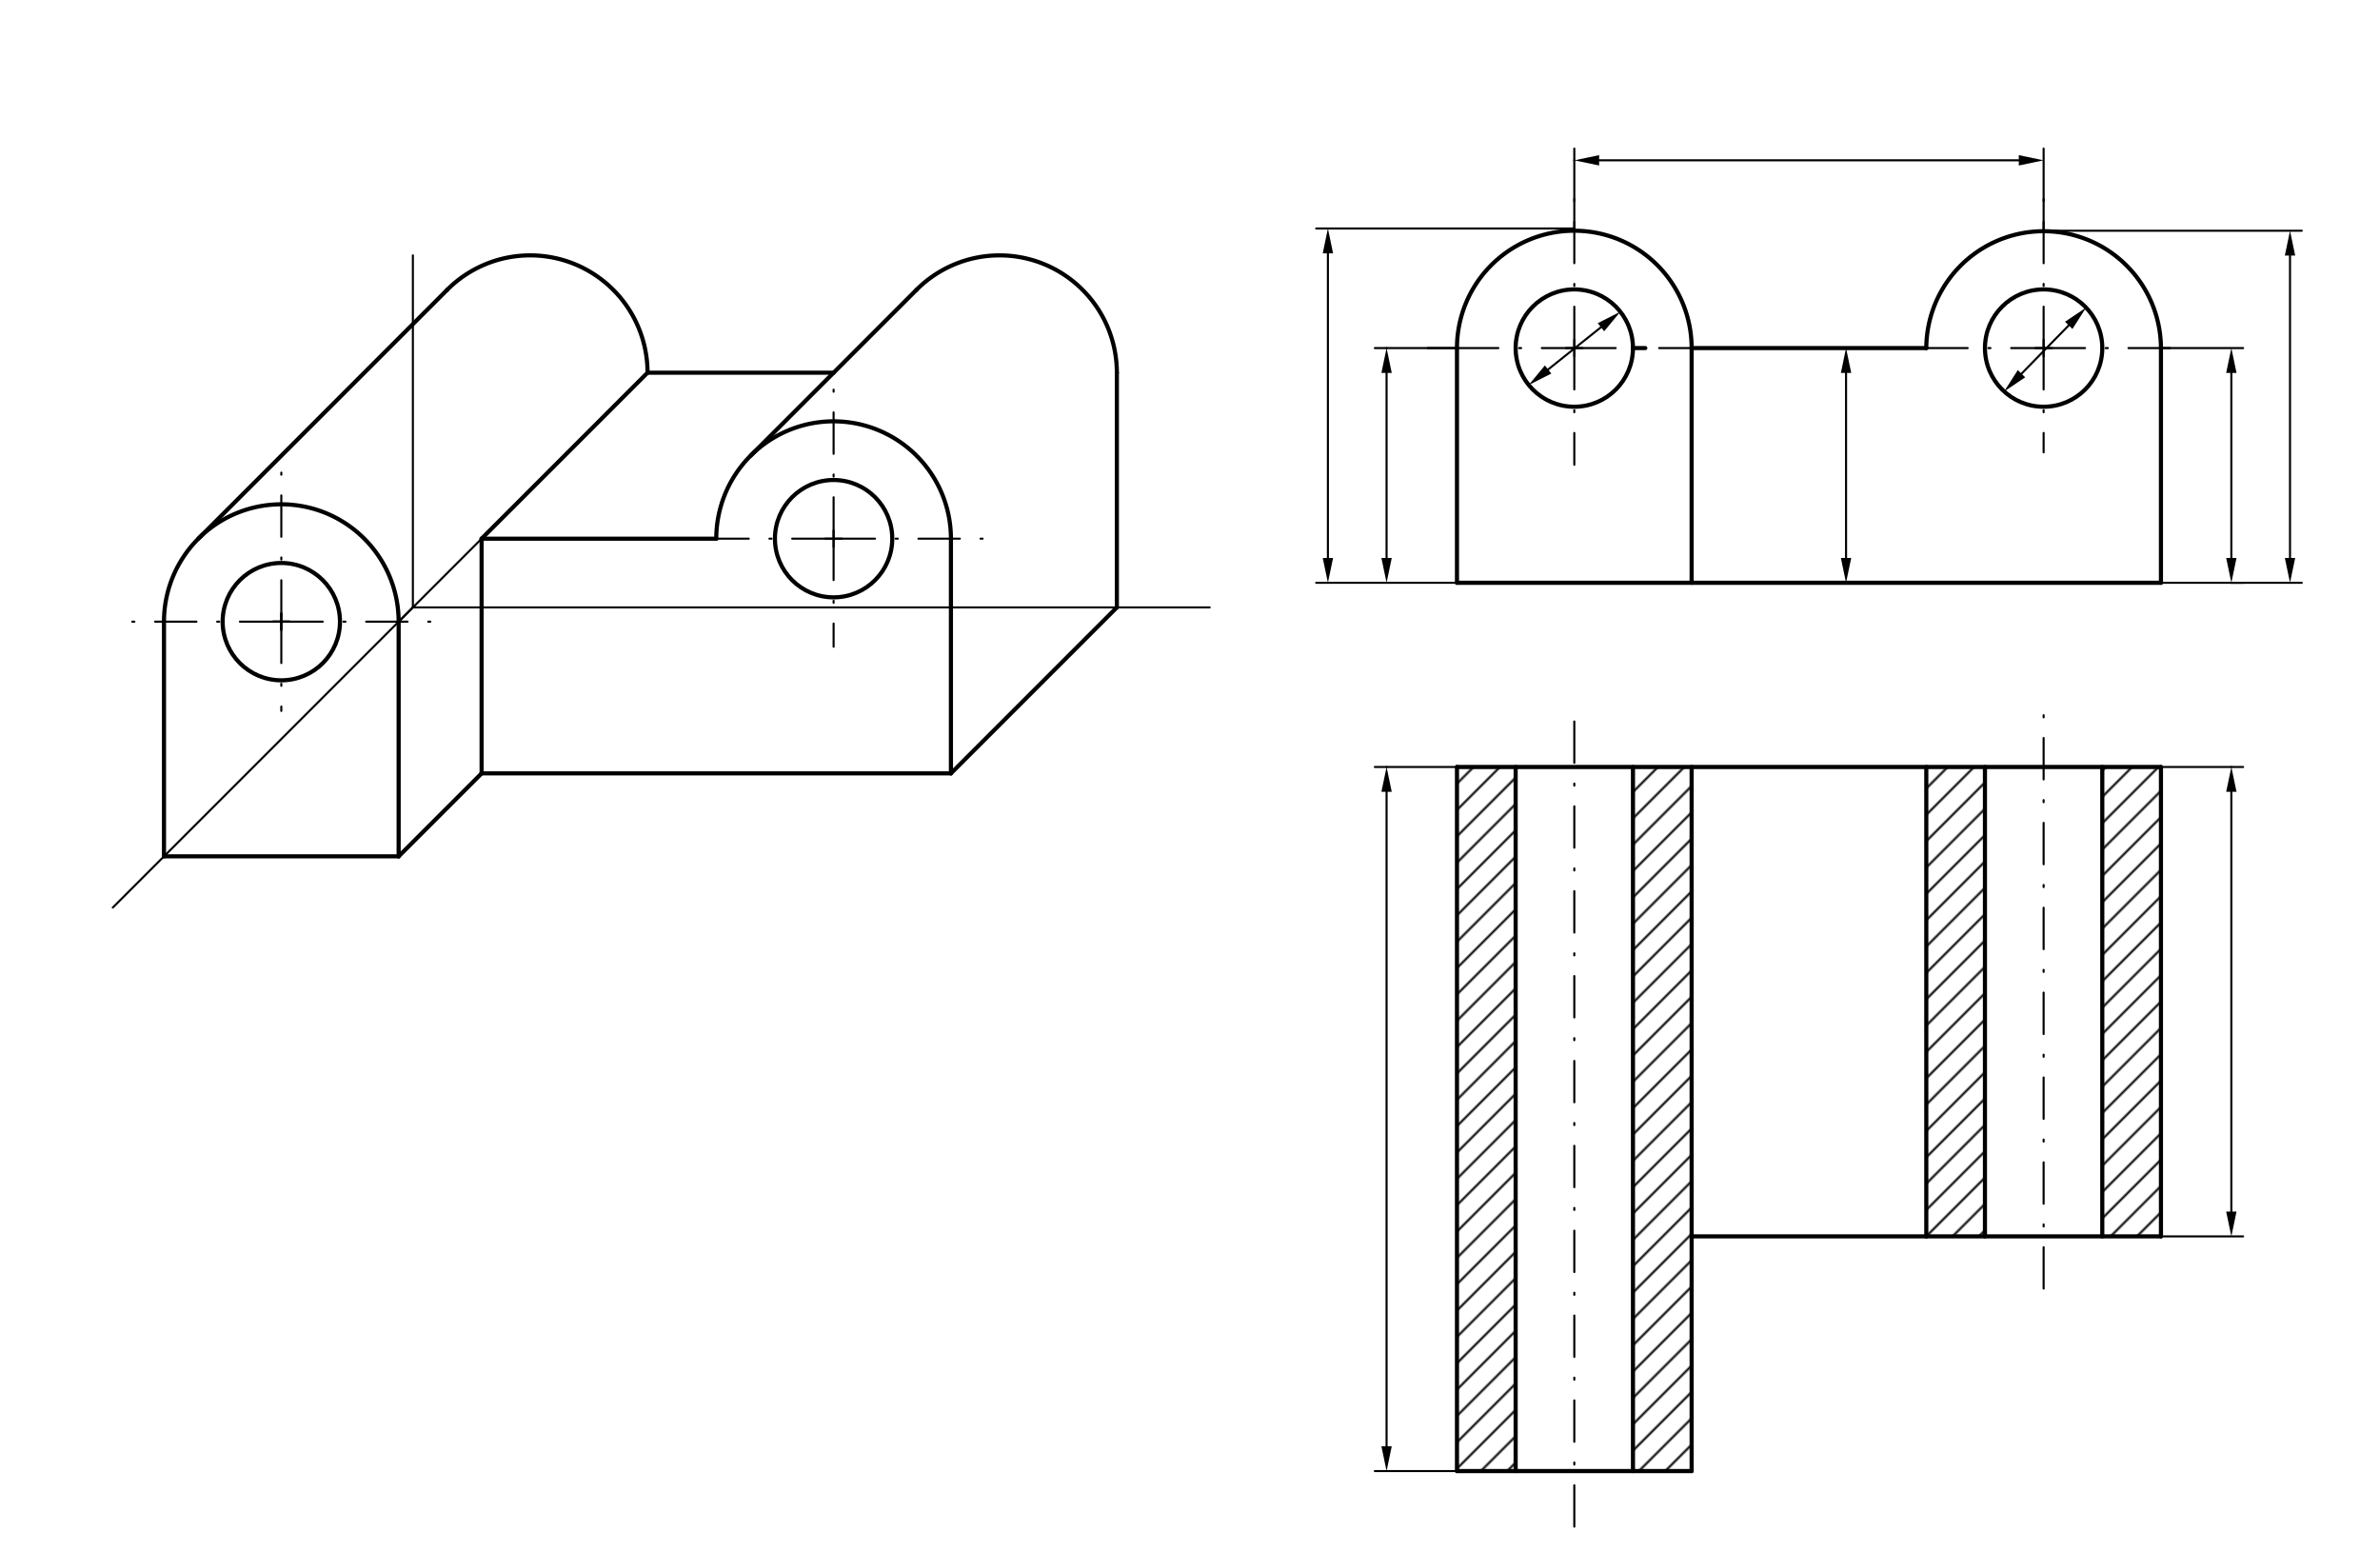 <svg xmlns="http://www.w3.org/2000/svg" class="svg--816" height="100%" preserveAspectRatio="xMidYMid meet" viewBox="0 0 1150 750" width="100%"><defs><marker id="marker-arrow" markerHeight="16" markerUnits="userSpaceOnUse" markerWidth="24" orient="auto-start-reverse" refX="24" refY="4" viewBox="0 0 24 8"><path d="M 0 0 L 24 4 L 0 8 z" stroke="inherit"></path></marker></defs><g class="aux-layer--949"><g class="element--733"><defs><pattern height="9" id="fill_106_fga5gm__pattern-stripes" patternTransform="rotate(-45)" patternUnits="userSpaceOnUse" width="9"><rect fill="#000000" height="1" transform="translate(0,0)" width="9"></rect></pattern></defs><g fill="url(#fill_106_fga5gm__pattern-stripes)"><path d="M 732.346 370.547 L 732.346 710.704 L 704 710.704 L 704 370.547 L 732.346 370.547 Z" stroke="none"></path></g></g><g class="element--733"><defs><pattern height="9" id="fill_111_3c41a0__pattern-stripes" patternTransform="rotate(-45)" patternUnits="userSpaceOnUse" width="9"><rect fill="#000000" height="1" transform="translate(0,0)" width="9"></rect></pattern></defs><g fill="url(#fill_111_3c41a0__pattern-stripes)"><path d="M 789.039 370.547 L 817.386 370.547 L 817.386 710.704 L 789.039 710.704 L 789.039 370.547 Z" stroke="none"></path></g></g><g class="element--733"><defs><pattern height="9" id="fill_116_ez8lgb__pattern-stripes" patternTransform="rotate(-45)" patternUnits="userSpaceOnUse" width="9"><rect fill="#000000" height="1" transform="translate(0,0)" width="9"></rect></pattern></defs><g fill="url(#fill_116_ez8lgb__pattern-stripes)"><path d="M 930.772 370.547 L 959.118 370.547 L 959.118 597.319 L 930.772 597.319 L 930.772 370.547 Z" stroke="none"></path></g></g><g class="element--733"><defs><pattern height="9" id="fill_121_6smg2n__pattern-stripes" patternTransform="rotate(-45)" patternUnits="userSpaceOnUse" width="9"><rect fill="#000000" height="1" transform="translate(0,0)" width="9"></rect></pattern></defs><g fill="url(#fill_121_6smg2n__pattern-stripes)"><path d="M 1015.811 370.547 L 1044.157 370.547 L 1044.157 597.319 L 1015.811 597.319 L 1015.811 370.547 Z" stroke="none"></path></g></g></g><g class="main-layer--75a"><g class="element--733"><line stroke="#000000" stroke-dasharray="none" stroke-linecap="round" stroke-width="1" x1="199.5" x2="539.657" y1="293.453" y2="293.453"></line></g><g class="element--733"><line stroke="#000000" stroke-dasharray="none" stroke-linecap="round" stroke-width="1" x1="199.5" x2="199.5" y1="293.453" y2="123.374"></line></g><g class="element--733"><line stroke="#000000" stroke-dasharray="none" stroke-linecap="round" stroke-width="1" x1="199.5" x2="79.236" y1="293.453" y2="413.717"></line></g><g class="element--733"><line stroke="#000000" stroke-dasharray="none" stroke-linecap="round" stroke-width="1" x1="539.657" x2="459.482" y1="293.453" y2="373.629"></line></g><g class="element--733"><line stroke="#000000" stroke-dasharray="none" stroke-linecap="round" stroke-width="1" x1="459.482" x2="232.71" y1="373.629" y2="373.629"></line></g><g class="element--733"><line stroke="#000000" stroke-dasharray="none" stroke-linecap="round" stroke-width="1" x1="232.71" x2="192.622" y1="373.629" y2="413.717"></line></g><g class="element--733"><line stroke="#000000" stroke-dasharray="none" stroke-linecap="round" stroke-width="1" x1="192.622" x2="79.236" y1="413.717" y2="413.717"></line></g><g class="element--733"><line stroke="#000000" stroke-dasharray="none" stroke-linecap="round" stroke-width="1" x1="79.236" x2="79.236" y1="413.717" y2="300.331"></line></g><g class="element--733"><line stroke="#000000" stroke-dasharray="none" stroke-linecap="round" stroke-width="1" x1="192.622" x2="192.622" y1="413.717" y2="300.331"></line></g><g class="element--733"><path d="M 79.236 300.331 A 56.693 56.693 0 0 1 192.622 300.331" fill="none" stroke="#000000" stroke-dasharray="none" stroke-linecap="round" stroke-width="1"></path></g><g class="element--733"><g class="center--a87"><line x1="131.929" y1="300.331" x2="139.929" y2="300.331" stroke="#000000" stroke-width="1" stroke-linecap="round"></line><line x1="135.929" y1="296.331" x2="135.929" y2="304.331" stroke="#000000" stroke-width="1" stroke-linecap="round"></line><circle class="hit--87b" cx="135.929" cy="300.331" r="4" stroke="none" fill="transparent"></circle></g><circle cx="135.929" cy="300.331" fill="none" r="28.346" stroke="#000000" stroke-dasharray="none" stroke-width="1"></circle></g><g class="element--733"><line stroke="#000000" stroke-dasharray="none" stroke-linecap="round" stroke-width="1" x1="192.622" x2="312.886" y1="300.331" y2="180.067"></line></g><g class="element--733"><line stroke="#000000" stroke-dasharray="none" stroke-linecap="round" stroke-width="2" x1="95.841" x2="216.105" y1="260.243" y2="139.979"></line></g><g class="element--733"><path d="M 79.236 300.331 A 56.693 56.693 0 0 1 192.622 300.331" fill="none" stroke="#000000" stroke-dasharray="none" stroke-linecap="round" stroke-width="2"></path></g><g class="element--733"><g class="center--a87"><line x1="131.929" y1="300.331" x2="139.929" y2="300.331" stroke="#000000" stroke-width="1" stroke-linecap="round"></line><line x1="135.929" y1="296.331" x2="135.929" y2="304.331" stroke="#000000" stroke-width="1" stroke-linecap="round"></line><circle class="hit--87b" cx="135.929" cy="300.331" r="4" stroke="none" fill="transparent"></circle></g><circle cx="135.929" cy="300.331" fill="none" r="28.346" stroke="#000000" stroke-dasharray="none" stroke-width="2"></circle></g><g class="element--733"><line stroke="#000000" stroke-dasharray="none" stroke-linecap="round" stroke-width="2" x1="312.886" x2="232.71" y1="180.067" y2="260.243"></line></g><g class="element--733"><line stroke="#000000" stroke-dasharray="none" stroke-linecap="round" stroke-width="2" x1="232.71" x2="346.096" y1="260.243" y2="260.243"></line></g><g class="element--733"><path d="M 346.096 260.243 A 56.693 56.693 0 0 1 459.482 260.243" fill="none" stroke="#000000" stroke-dasharray="none" stroke-linecap="round" stroke-width="2"></path></g><g class="element--733"><g class="center--a87"><line x1="398.789" y1="260.243" x2="406.789" y2="260.243" stroke="#000000" stroke-width="1" stroke-linecap="round"></line><line x1="402.789" y1="256.243" x2="402.789" y2="264.243" stroke="#000000" stroke-width="1" stroke-linecap="round"></line><circle class="hit--87b" cx="402.789" cy="260.243" r="4" stroke="none" fill="transparent"></circle></g><circle cx="402.789" cy="260.243" fill="none" r="28.346" stroke="#000000" stroke-dasharray="none" stroke-width="2"></circle></g><g class="element--733"><line stroke="#000000" stroke-dasharray="none" stroke-linecap="round" stroke-width="2" x1="459.482" x2="459.482" y1="260.243" y2="373.629"></line></g><g class="element--733"><line stroke="#000000" stroke-dasharray="none" stroke-linecap="round" stroke-width="2" x1="459.482" x2="232.71" y1="373.629" y2="373.629"></line></g><g class="element--733"><line stroke="#000000" stroke-dasharray="none" stroke-linecap="round" stroke-width="2" x1="232.71" x2="232.71" y1="373.629" y2="260.243"></line></g><g class="element--733"><line stroke="#000000" stroke-dasharray="none" stroke-linecap="round" stroke-width="2" x1="232.71" x2="192.622" y1="373.629" y2="413.717"></line></g><g class="element--733"><line stroke="#000000" stroke-dasharray="none" stroke-linecap="round" stroke-width="2" x1="192.622" x2="192.622" y1="413.717" y2="300.331"></line></g><g class="element--733"><line stroke="#000000" stroke-dasharray="none" stroke-linecap="round" stroke-width="2" x1="192.622" x2="79.236" y1="413.717" y2="413.717"></line></g><g class="element--733"><line stroke="#000000" stroke-dasharray="none" stroke-linecap="round" stroke-width="2" x1="79.236" x2="79.236" y1="413.717" y2="300.331"></line></g><g class="element--733"><line stroke="#000000" stroke-dasharray="none" stroke-linecap="round" stroke-width="2" x1="459.482" x2="539.657" y1="373.629" y2="293.453"></line></g><g class="element--733"><line stroke="#000000" stroke-dasharray="none" stroke-linecap="round" stroke-width="2" x1="539.657" x2="539.657" y1="293.453" y2="180.067"></line></g><g class="element--733"><line stroke="#000000" stroke-dasharray="none" stroke-linecap="round" stroke-width="2" x1="442.877" x2="362.701" y1="139.979" y2="220.155"></line></g><g class="element--733"><path d="M 539.657 180.067 A 56.693 56.693 0 0 0 442.877 139.979" fill="none" stroke="#000000" stroke-dasharray="none" stroke-linecap="round" stroke-width="2"></path></g><g class="element--733"><line stroke="#000000" stroke-dasharray="none" stroke-linecap="round" stroke-width="2" x1="312.886" x2="402.789" y1="180.067" y2="180.067"></line></g><g class="element--733"><path d="M 216.105 139.979 A 56.693 56.693 0 0 1 312.886 180.067" fill="none" stroke="#000000" stroke-dasharray="none" stroke-linecap="round" stroke-width="2"></path></g><g class="element--733"><line stroke="#000000" stroke-dasharray="20, 10, 1, 10" stroke-linecap="round" stroke-width="1" x1="135.929" x2="59.5" y1="300.331" y2="300.331"></line></g><g class="element--733"><line stroke="#000000" stroke-dasharray="20, 10, 1, 10" stroke-linecap="round" stroke-width="1" x1="135.929" x2="213.5" y1="300.331" y2="300.331"></line></g><g class="element--733"><line stroke="#000000" stroke-dasharray="20, 10, 1, 10" stroke-linecap="round" stroke-width="1" x1="135.929" x2="135.929" y1="300.331" y2="226.453"></line></g><g class="element--733"><line stroke="#000000" stroke-dasharray="20, 10, 1, 10" stroke-linecap="round" stroke-width="1" x1="135.929" x2="135.929" y1="300.331" y2="343.453"></line></g><g class="element--733"><line stroke="#000000" stroke-dasharray="20, 10, 1, 10" stroke-linecap="round" stroke-width="1" x1="402.789" x2="478.5" y1="260.243" y2="260.243"></line></g><g class="element--733"><line stroke="#000000" stroke-dasharray="20, 10, 1, 10" stroke-linecap="round" stroke-width="1" x1="402.789" x2="328.5" y1="260.243" y2="260.243"></line></g><g class="element--733"><line stroke="#000000" stroke-dasharray="20, 10, 1, 10" stroke-linecap="round" stroke-width="1" x1="402.789" x2="402.789" y1="260.243" y2="186.453"></line></g><g class="element--733"><line stroke="#000000" stroke-dasharray="20, 10, 1, 10" stroke-linecap="round" stroke-width="1" x1="402.789" x2="402.789" y1="260.243" y2="312.453"></line></g><g class="element--733"><line stroke="#000000" stroke-dasharray="none" stroke-linecap="round" stroke-width="1" x1="79.236" x2="54.5" y1="413.717" y2="438.453"></line></g><g class="element--733"><line stroke="#000000" stroke-dasharray="none" stroke-linecap="round" stroke-width="1" x1="539.657" x2="584.5" y1="293.453" y2="293.453"></line></g><g class="element--733"><line stroke="#000000" stroke-dasharray="none" stroke-linecap="round" stroke-width="2" x1="704" x2="1044.157" y1="281.547" y2="281.547"></line></g><g class="element--733"><line stroke="#000000" stroke-dasharray="none" stroke-linecap="round" stroke-width="2" x1="704" x2="704" y1="281.547" y2="168.161"></line></g><g class="element--733"><line stroke="#000000" stroke-dasharray="20, 10, 1, 10" stroke-linecap="round" stroke-width="1" x1="704" x2="760.693" y1="168.161" y2="168.161"></line></g><g class="element--733"><line stroke="#000000" stroke-dasharray="20, 10, 1, 10" stroke-linecap="round" stroke-width="1" x1="760.693" x2="831.559" y1="168.161" y2="168.161"></line></g><g class="element--733"><line stroke="#000000" stroke-dasharray="20, 10, 1, 10" stroke-linecap="round" stroke-width="1" x1="704" x2="689.827" y1="168.161" y2="168.161"></line></g><g class="element--733"><path d="M 704 168.161 A 56.693 56.693 0 0 1 817.386 168.161" fill="none" stroke="#000000" stroke-dasharray="none" stroke-linecap="round" stroke-width="2"></path></g><g class="element--733"><line stroke="#000000" stroke-dasharray="none" stroke-linecap="round" stroke-width="2" x1="817.386" x2="930.772" y1="168.161" y2="168.161"></line></g><g class="element--733"><line stroke="#000000" stroke-dasharray="none" stroke-linecap="round" stroke-width="2" x1="1044.157" x2="1044.157" y1="281.547" y2="168.161"></line></g><g class="element--733"><path d="M 1044.157 168.161 A 56.693 56.693 0 0 0 930.772 168.161" fill="none" stroke="#000000" stroke-dasharray="none" stroke-linecap="round" stroke-width="2"></path></g><g class="element--733"><line stroke="#000000" stroke-dasharray="20, 10, 1, 10" stroke-linecap="round" stroke-width="1" x1="930.772" x2="987.465" y1="168.161" y2="168.161"></line></g><g class="element--733"><line stroke="#000000" stroke-dasharray="20, 10, 1, 10" stroke-linecap="round" stroke-width="1" x1="987.465" x2="1058.331" y1="168.161" y2="168.161"></line></g><g class="element--733"><line stroke="#000000" stroke-dasharray="20, 10, 1, 10" stroke-linecap="round" stroke-width="1" x1="760.693" x2="760.693" y1="168.161" y2="87.547"></line></g><g class="element--733"><line stroke="#000000" stroke-dasharray="20, 10, 1, 10" stroke-linecap="round" stroke-width="1" x1="760.693" x2="760.693" y1="168.161" y2="224.547"></line></g><g class="element--733"><line stroke="#000000" stroke-dasharray="20, 10, 1, 10" stroke-linecap="round" stroke-width="1" x1="987.465" x2="987.465" y1="168.161" y2="87.547"></line></g><g class="element--733"><line stroke="#000000" stroke-dasharray="20, 10, 1, 10" stroke-linecap="round" stroke-width="1" x1="987.465" x2="987.465" y1="168.161" y2="218.547"></line></g><g class="element--733"><g class="center--a87"><line x1="756.693" y1="168.161" x2="764.693" y2="168.161" stroke="#000000" stroke-width="1" stroke-linecap="round"></line><line x1="760.693" y1="164.161" x2="760.693" y2="172.161" stroke="#000000" stroke-width="1" stroke-linecap="round"></line><circle class="hit--87b" cx="760.693" cy="168.161" r="4" stroke="none" fill="transparent"></circle></g><circle cx="760.693" cy="168.161" fill="none" r="28.346" stroke="#000000" stroke-dasharray="none" stroke-width="2"></circle></g><g class="element--733"><g class="center--a87"><line x1="983.465" y1="168.161" x2="991.465" y2="168.161" stroke="#000000" stroke-width="1" stroke-linecap="round"></line><line x1="987.465" y1="164.161" x2="987.465" y2="172.161" stroke="#000000" stroke-width="1" stroke-linecap="round"></line><circle class="hit--87b" cx="987.465" cy="168.161" r="4" stroke="none" fill="transparent"></circle></g><circle cx="987.465" cy="168.161" fill="none" r="28.346" stroke="#000000" stroke-dasharray="none" stroke-width="2"></circle></g><g class="element--733"><line stroke="#000000" stroke-dasharray="none" stroke-linecap="round" stroke-width="2" x1="817.386" x2="817.386" y1="168.161" y2="281.547"></line></g><g class="element--733"><line stroke="#000000" stroke-dasharray="none" stroke-linecap="round" stroke-width="2" x1="704" x2="1044.157" y1="370.547" y2="370.547"></line></g><g class="element--733"><line stroke="#000000" stroke-dasharray="none" stroke-linecap="round" stroke-width="2" x1="704" x2="704" y1="370.547" y2="710.704"></line></g><g class="element--733"><line stroke="#000000" stroke-dasharray="none" stroke-linecap="round" stroke-width="2" x1="704" x2="817.386" y1="710.704" y2="710.704"></line></g><g class="element--733"><line stroke="#000000" stroke-dasharray="none" stroke-linecap="round" stroke-width="2" x1="817.386" x2="817.386" y1="710.704" y2="370.547"></line></g><g class="element--733"><line stroke="#000000" stroke-dasharray="none" stroke-linecap="round" stroke-width="2" x1="1044.157" x2="1044.157" y1="370.547" y2="597.319"></line></g><g class="element--733"><line stroke="#000000" stroke-dasharray="none" stroke-linecap="round" stroke-width="2" x1="1044.157" x2="930.772" y1="597.319" y2="597.319"></line></g><g class="element--733"><line stroke="#000000" stroke-dasharray="none" stroke-linecap="round" stroke-width="2" x1="930.772" x2="817.386" y1="597.319" y2="597.319"></line></g><g class="element--733"><line stroke="#000000" stroke-dasharray="none" stroke-linecap="round" stroke-width="2" x1="930.772" x2="930.772" y1="597.319" y2="370.547"></line></g><g class="element--733"><line stroke="#000000" stroke-dasharray="20, 10, 1, 10" stroke-linecap="round" stroke-width="1" x1="760.693" x2="760.693" y1="737.547" y2="343.547"></line></g><g class="element--733"><line stroke="#000000" stroke-dasharray="20, 10, 1, 10" stroke-linecap="round" stroke-width="1" x1="987.465" x2="987.465" y1="622.547" y2="345.547"></line></g><g class="element--733"><line stroke="#000000" stroke-dasharray="none" stroke-linecap="round" stroke-width="2" x1="789.039" x2="795" y1="168.161" y2="168.161"></line></g><g class="element--733"><line stroke="#000000" stroke-dasharray="none" stroke-linecap="round" stroke-width="2" x1="732.346" x2="732.346" y1="370.547" y2="710.704"></line></g><g class="element--733"><line stroke="#000000" stroke-dasharray="none" stroke-linecap="round" stroke-width="2" x1="789.039" x2="789.039" y1="370.547" y2="710.704"></line></g><g class="element--733"><line stroke="#000000" stroke-dasharray="none" stroke-linecap="round" stroke-width="2" x1="959.118" x2="959.118" y1="370.547" y2="597.319"></line></g><g class="element--733"><line stroke="#000000" stroke-dasharray="none" stroke-linecap="round" stroke-width="2" x1="1015.811" x2="1015.811" y1="370.547" y2="597.319"></line></g><g class="element--733"><line stroke="#000000" stroke-dasharray="none" stroke-linecap="round" stroke-width="1" x1="748.039" x2="773.569" y1="178.51" y2="158.09"></line><path d="M738.668,186.006 l12,2.5 l0,-5 z" fill="#000000" stroke="#000000" stroke-width="0" transform="rotate(321.345, 738.668, 186.006)"></path><path d="M782.94,150.594 l12,2.5 l0,-5 z" fill="#000000" stroke="#000000" stroke-width="0" transform="rotate(141.345, 782.94, 150.594)"></path></g><g class="element--733"><line stroke="#000000" stroke-dasharray="none" stroke-linecap="round" stroke-width="1" x1="976.772" x2="999.598" y1="180.543" y2="157.19"></line><path d="M968.384,189.125 l12,2.5 l0,-5 z" fill="#000000" stroke="#000000" stroke-width="0" transform="rotate(314.345, 968.384, 189.125)"></path><path d="M1007.985,148.608 l12,2.5 l0,-5 z" fill="#000000" stroke="#000000" stroke-width="0" transform="rotate(134.345, 1007.985, 148.608)"></path></g><g class="element--733"><line stroke="#000000" stroke-dasharray="none" stroke-linecap="round" stroke-width="1" x1="704" x2="669.984" y1="281.547" y2="281.547"></line></g><g class="element--733"><line stroke="#000000" stroke-dasharray="none" stroke-linecap="round" stroke-width="1" x1="669.984" x2="641.638" y1="281.547" y2="281.547"></line></g><g class="element--733"><line stroke="#000000" stroke-dasharray="none" stroke-linecap="round" stroke-width="1" x1="641.638" x2="635.969" y1="281.547" y2="281.547"></line></g><g class="element--733"><line stroke="#000000" stroke-dasharray="none" stroke-linecap="round" stroke-width="1" x1="704" x2="669.984" y1="168.161" y2="168.161"></line></g><g class="element--733"><line stroke="#000000" stroke-dasharray="none" stroke-linecap="round" stroke-width="1" x1="669.984" x2="669.984" y1="269.547" y2="180.161"></line><path d="M669.984,281.547 l12,2.5 l0,-5 z" fill="#000000" stroke="#000000" stroke-width="0" transform="rotate(270, 669.984, 281.547)"></path><path d="M669.984,168.161 l12,2.5 l0,-5 z" fill="#000000" stroke="#000000" stroke-width="0" transform="rotate(90, 669.984, 168.161)"></path></g><g class="element--733"><line stroke="#000000" stroke-dasharray="none" stroke-linecap="round" stroke-width="1" x1="669.984" x2="664.315" y1="168.161" y2="168.161"></line></g><g class="element--733"><line stroke="#000000" stroke-dasharray="none" stroke-linecap="round" stroke-width="1" x1="760.693" x2="635.969" y1="110.391" y2="110.391"></line></g><g class="element--733"><line stroke="#000000" stroke-dasharray="none" stroke-linecap="round" stroke-width="1" x1="641.638" x2="641.638" y1="269.547" y2="122.391"></line><path d="M641.638,281.547 l12,2.5 l0,-5 z" fill="#000000" stroke="#000000" stroke-width="0" transform="rotate(270, 641.638, 281.547)"></path><path d="M641.638,110.391 l12,2.5 l0,-5 z" fill="#000000" stroke="#000000" stroke-width="0" transform="rotate(90, 641.638, 110.391)"></path></g><g class="element--733"><line stroke="#000000" stroke-dasharray="none" stroke-linecap="round" stroke-width="1" x1="1044.157" x2="1078.173" y1="281.547" y2="281.547"></line></g><g class="element--733"><line stroke="#000000" stroke-dasharray="none" stroke-linecap="round" stroke-width="1" x1="1078.173" x2="1083.843" y1="281.547" y2="281.547"></line></g><g class="element--733"><line stroke="#000000" stroke-dasharray="none" stroke-linecap="round" stroke-width="1" x1="1044.157" x2="1083.843" y1="168.161" y2="168.161"></line></g><g class="element--733"><line stroke="#000000" stroke-dasharray="none" stroke-linecap="round" stroke-width="1" x1="1078.173" x2="1078.173" y1="269.547" y2="180.161"></line><path d="M1078.173,281.547 l12,2.5 l0,-5 z" fill="#000000" stroke="#000000" stroke-width="0" transform="rotate(270, 1078.173, 281.547)"></path><path d="M1078.173,168.161 l12,2.5 l0,-5 z" fill="#000000" stroke="#000000" stroke-width="0" transform="rotate(90, 1078.173, 168.161)"></path></g><g class="element--733"><line stroke="#000000" stroke-dasharray="none" stroke-linecap="round" stroke-width="1" x1="760.693" x2="760.693" y1="111.468" y2="77.452"></line></g><g class="element--733"><line stroke="#000000" stroke-dasharray="none" stroke-linecap="round" stroke-width="1" x1="760.693" x2="760.693" y1="77.452" y2="71.783"></line></g><g class="element--733"><line stroke="#000000" stroke-dasharray="none" stroke-linecap="round" stroke-width="1" x1="987.465" x2="987.465" y1="111.468" y2="71.783"></line></g><g class="element--733"><line stroke="#000000" stroke-dasharray="none" stroke-linecap="round" stroke-width="1" x1="772.693" x2="975.465" y1="77.452" y2="77.452"></line><path d="M760.693,77.452 l12,2.5 l0,-5 z" fill="#000000" stroke="#000000" stroke-width="0" transform="rotate(0, 760.693, 77.452)"></path><path d="M987.465,77.452 l12,2.5 l0,-5 z" fill="#000000" stroke="#000000" stroke-width="0" transform="rotate(180, 987.465, 77.452)"></path></g><g class="element--733"><line stroke="#000000" stroke-dasharray="none" stroke-linecap="round" stroke-width="1" x1="1044.157" x2="1078.173" y1="370.547" y2="370.547"></line></g><g class="element--733"><line stroke="#000000" stroke-dasharray="none" stroke-linecap="round" stroke-width="1" x1="1078.173" x2="1083.843" y1="370.547" y2="370.547"></line></g><g class="element--733"><line stroke="#000000" stroke-dasharray="none" stroke-linecap="round" stroke-width="1" x1="1044.157" x2="1083.843" y1="597.319" y2="597.319"></line></g><g class="element--733"><line stroke="#000000" stroke-dasharray="none" stroke-linecap="round" stroke-width="1" x1="1078.173" x2="1078.173" y1="382.547" y2="585.319"></line><path d="M1078.173,370.547 l12,2.5 l0,-5 z" fill="#000000" stroke="#000000" stroke-width="0" transform="rotate(90, 1078.173, 370.547)"></path><path d="M1078.173,597.319 l12,2.5 l0,-5 z" fill="#000000" stroke="#000000" stroke-width="0" transform="rotate(270, 1078.173, 597.319)"></path></g><g class="element--733"><line stroke="#000000" stroke-dasharray="none" stroke-linecap="round" stroke-width="1" x1="704" x2="669.984" y1="370.547" y2="370.547"></line></g><g class="element--733"><line stroke="#000000" stroke-dasharray="none" stroke-linecap="round" stroke-width="1" x1="669.984" x2="664.315" y1="370.547" y2="370.547"></line></g><g class="element--733"><line stroke="#000000" stroke-dasharray="none" stroke-linecap="round" stroke-width="1" x1="704" x2="664.315" y1="710.704" y2="710.704"></line></g><g class="element--733"><line stroke="#000000" stroke-dasharray="none" stroke-linecap="round" stroke-width="1" x1="669.984" x2="669.984" y1="382.547" y2="698.704"></line><path d="M669.984,370.547 l12,2.5 l0,-5 z" fill="#000000" stroke="#000000" stroke-width="0" transform="rotate(90, 669.984, 370.547)"></path><path d="M669.984,710.704 l12,2.5 l0,-5 z" fill="#000000" stroke="#000000" stroke-width="0" transform="rotate(270, 669.984, 710.704)"></path></g><g class="element--733"><line stroke="#000000" stroke-dasharray="none" stroke-linecap="round" stroke-width="1" x1="892" x2="892" y1="180.161" y2="269.547"></line><path d="M892,168.161 l12,2.5 l0,-5 z" fill="#000000" stroke="#000000" stroke-width="0" transform="rotate(90, 892, 168.161)"></path><path d="M892,281.547 l12,2.5 l0,-5 z" fill="#000000" stroke="#000000" stroke-width="0" transform="rotate(270, 892, 281.547)"></path></g><g class="element--733"><line stroke="#000000" stroke-dasharray="none" stroke-linecap="round" stroke-width="1" x1="1078.173" x2="1106.52" y1="281.547" y2="281.547"></line></g><g class="element--733"><line stroke="#000000" stroke-dasharray="none" stroke-linecap="round" stroke-width="1" x1="1106.52" x2="1112.189" y1="281.547" y2="281.547"></line></g><g class="element--733"><line stroke="#000000" stroke-dasharray="none" stroke-linecap="round" stroke-width="1" x1="987.465" x2="1112.189" y1="111.468" y2="111.468"></line></g><g class="element--733"><line stroke="#000000" stroke-dasharray="none" stroke-linecap="round" stroke-width="1" x1="1106.52" x2="1106.52" y1="269.547" y2="123.468"></line><path d="M1106.52,281.547 l12,2.5 l0,-5 z" fill="#000000" stroke="#000000" stroke-width="0" transform="rotate(270, 1106.52, 281.547)"></path><path d="M1106.52,111.468 l12,2.5 l0,-5 z" fill="#000000" stroke="#000000" stroke-width="0" transform="rotate(90, 1106.52, 111.468)"></path></g></g><g class="snaps-layer--ac6"></g><g class="temp-layer--52d"></g></svg>